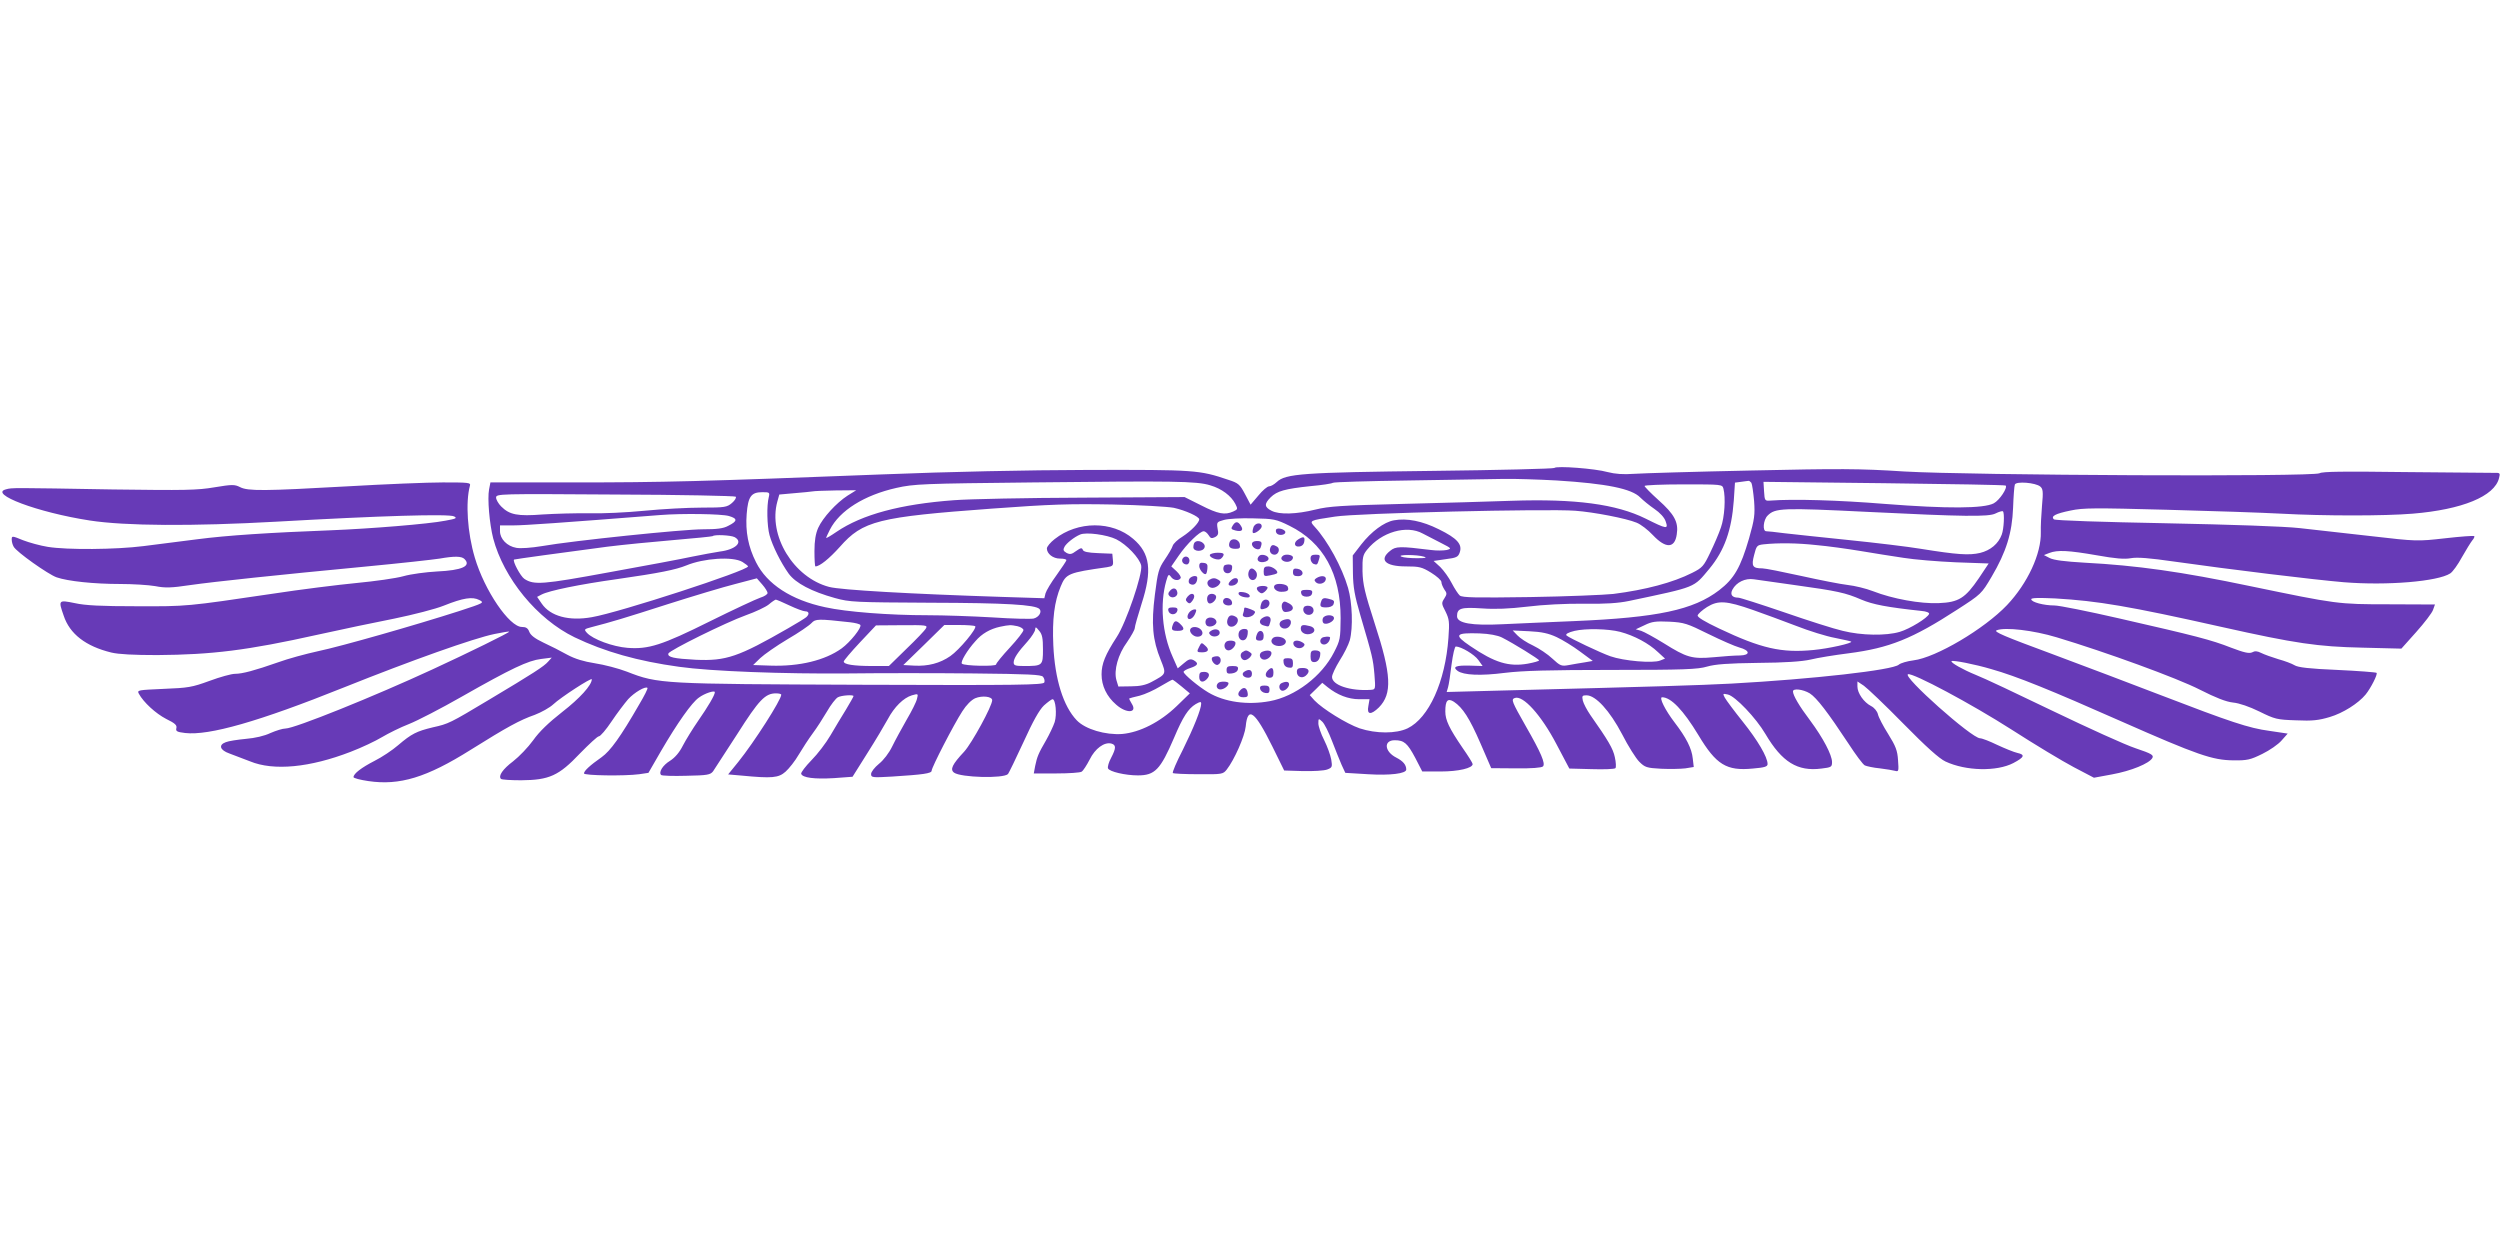 <?xml version="1.0" standalone="no"?>
<!DOCTYPE svg PUBLIC "-//W3C//DTD SVG 20010904//EN"
 "http://www.w3.org/TR/2001/REC-SVG-20010904/DTD/svg10.dtd">
<svg version="1.0" xmlns="http://www.w3.org/2000/svg"
 width="1280pt" height="640pt" viewBox="0 0 1280 640"
 preserveAspectRatio="xMidYMid meet">
<g transform="translate(0,640) scale(0.1,-0.1)"
fill="#673ab7" stroke="none">
<path d="M7958 4004 c-5 -4 -286 -11 -625 -15 -663 -8 -751 -14 -796 -57 -13
-12 -30 -22 -39 -22 -9 0 -34 -21 -55 -47 l-40 -47 -29 55 c-26 49 -34 56 -84
72 -150 51 -172 52 -715 51 -324 -1 -711 -9 -1060 -23 -922 -36 -1123 -41
-1572 -41 l-432 0 -7 -36 c-9 -47 2 -175 21 -250 54 -205 225 -414 417 -507
154 -74 324 -122 535 -151 162 -23 534 -37 868 -34 160 2 446 2 637 0 285 -3
349 -6 358 -17 7 -8 10 -21 7 -29 -5 -13 -128 -15 -934 -12 -1024 4 -1042 4
-1203 67 -44 17 -118 36 -164 43 -57 9 -101 22 -142 44 -32 18 -87 46 -122 62
-42 20 -65 37 -72 55 -7 19 -17 25 -38 25 -64 0 -191 186 -241 355 -38 128
-48 283 -25 368 5 16 -6 17 -138 17 -79 0 -298 -9 -488 -20 -427 -24 -511 -25
-551 -4 -28 14 -40 14 -131 -1 -87 -15 -152 -16 -521 -11 -516 9 -516 9 -545
1 -94 -23 161 -119 428 -160 182 -28 525 -30 955 -6 528 30 885 41 910 27 17
-9 10 -12 -45 -22 -86 -17 -385 -41 -585 -49 -314 -12 -532 -26 -685 -46 -85
-11 -209 -27 -275 -35 -142 -18 -391 -20 -490 -4 -38 6 -96 22 -127 34 -56 23
-58 23 -58 4 0 -11 4 -27 10 -37 13 -26 177 -142 220 -157 58 -20 192 -34 324
-34 65 0 147 -5 181 -11 50 -10 83 -9 176 5 134 19 448 52 899 95 179 17 350
36 381 41 74 13 112 13 127 -2 36 -36 -11 -58 -141 -64 -55 -3 -132 -13 -171
-24 -39 -11 -147 -26 -241 -35 -93 -9 -287 -33 -430 -55 -439 -65 -437 -65
-695 -64 -181 0 -264 4 -317 16 -84 17 -85 16 -57 -64 31 -94 113 -157 244
-189 37 -9 115 -13 235 -13 280 2 461 24 820 104 121 27 299 64 395 83 97 20
210 49 252 66 100 40 147 47 182 29 27 -14 24 -15 -101 -56 -227 -73 -605
-181 -724 -206 -64 -14 -156 -39 -205 -57 -120 -42 -183 -59 -221 -59 -18 0
-76 -16 -130 -36 -90 -33 -110 -36 -235 -41 -132 -6 -137 -6 -127 -25 24 -44
86 -101 140 -129 45 -22 56 -32 52 -47 -4 -16 3 -20 45 -25 122 -14 376 58
812 233 350 140 665 252 772 274 40 8 74 14 75 12 4 -4 -210 -109 -392 -193
-298 -138 -707 -303 -753 -303 -15 0 -49 -11 -77 -23 -31 -15 -79 -26 -126
-30 -42 -4 -89 -11 -103 -17 -39 -14 -30 -41 19 -58 22 -8 69 -26 105 -40 121
-50 307 -32 516 49 55 21 127 55 160 75 32 19 94 50 138 67 43 17 165 80 270
140 255 145 340 185 406 193 l55 7 -19 -21 c-21 -24 -75 -59 -301 -194 -202
-121 -208 -124 -289 -142 -83 -20 -109 -33 -177 -91 -30 -26 -84 -62 -122 -81
-66 -34 -107 -65 -107 -83 0 -5 34 -14 75 -20 161 -24 299 18 525 160 187 117
251 152 328 179 34 13 77 37 95 54 37 35 197 139 197 128 0 -30 -62 -98 -151
-167 -69 -54 -118 -101 -149 -145 -26 -36 -72 -84 -103 -108 -53 -40 -77 -75
-62 -90 4 -4 50 -7 103 -7 144 1 193 23 301 137 47 48 90 88 97 88 8 0 37 34
65 76 28 42 67 93 85 114 32 35 89 68 99 58 3 -3 -16 -41 -43 -86 -95 -165
-147 -237 -192 -269 -60 -42 -90 -70 -90 -83 0 -11 207 -14 283 -4 l47 7 64
111 c84 144 158 249 194 274 29 22 82 39 82 28 0 -15 -35 -74 -85 -146 -29
-42 -64 -99 -79 -128 -17 -34 -40 -61 -65 -77 -38 -23 -60 -59 -46 -73 4 -4
62 -6 128 -4 110 2 124 5 138 23 8 12 64 98 124 191 111 175 143 208 198 208
15 0 27 -3 27 -7 0 -26 -138 -242 -220 -344 l-52 -64 69 -6 c156 -15 189 -12
225 20 18 16 49 55 68 88 19 32 51 81 71 108 21 28 53 78 73 112 20 35 45 67
56 73 18 10 80 14 80 6 0 -3 -17 -33 -38 -68 -22 -35 -57 -94 -80 -133 -22
-38 -66 -96 -97 -127 -31 -32 -55 -63 -53 -70 7 -20 67 -28 168 -22 l95 7 76
121 c42 66 88 144 104 173 34 64 81 110 124 123 32 9 33 9 26 -18 -3 -15 -27
-63 -53 -107 -25 -44 -59 -106 -74 -137 -16 -33 -44 -70 -68 -89 -22 -18 -40
-41 -40 -52 0 -18 5 -19 108 -13 158 10 202 16 202 30 0 17 113 236 157 304
21 33 46 58 66 67 36 15 87 9 87 -10 0 -30 -104 -220 -143 -263 -62 -66 -74
-92 -52 -108 34 -25 253 -31 276 -7 4 5 40 78 79 163 49 108 81 165 105 188
19 17 39 32 44 32 16 0 23 -78 11 -117 -7 -21 -27 -63 -44 -93 -39 -67 -46
-84 -56 -132 l-7 -38 116 0 c64 0 122 4 129 9 8 5 26 33 41 62 28 57 75 91
111 82 25 -7 25 -23 -1 -73 -12 -22 -19 -46 -16 -54 7 -17 89 -36 153 -36 87
0 115 29 185 192 46 109 73 150 111 173 23 13 28 14 28 2 0 -28 -39 -125 -94
-236 -32 -62 -55 -116 -51 -119 3 -3 62 -6 131 -6 122 -1 126 0 145 24 39 50
92 170 97 220 10 107 47 79 137 -103 l60 -122 96 -3 c53 -1 108 2 124 8 26 10
27 13 21 51 -4 22 -20 67 -36 99 -17 33 -30 72 -30 86 0 26 1 27 20 9 11 -10
33 -54 50 -99 17 -44 39 -99 49 -122 l19 -41 116 -7 c113 -7 196 3 196 24 0
24 -16 43 -51 61 -61 31 -66 89 -8 89 48 0 65 -15 105 -90 l36 -70 95 0 c90 0
163 17 163 38 0 5 -23 42 -51 82 -69 101 -89 143 -89 187 0 57 12 70 44 50 45
-30 80 -84 136 -213 l55 -127 127 -1 c79 -1 131 3 138 10 14 14 -10 70 -88
206 -71 125 -76 137 -57 144 42 17 136 -87 214 -236 l66 -125 114 -3 c62 -2
117 0 122 5 4 4 3 30 -3 56 -9 44 -34 86 -126 217 -17 25 -34 57 -38 73 -5 24
-3 27 19 27 47 0 119 -79 182 -199 31 -61 71 -124 88 -141 29 -29 38 -32 112
-36 44 -2 100 -1 124 2 l43 7 -5 43 c-5 52 -34 108 -93 185 -49 64 -81 129
-64 129 45 0 108 -65 186 -194 91 -152 144 -184 278 -171 61 5 76 10 76 23 0
36 -51 122 -127 217 -44 55 -85 110 -92 123 -11 21 -11 22 16 16 38 -9 144
-120 192 -202 85 -144 164 -193 287 -177 50 6 54 8 54 33 0 37 -46 124 -112
213 -56 74 -88 129 -88 149 0 17 51 11 86 -10 36 -23 93 -98 198 -257 37 -57
74 -107 84 -112 9 -4 44 -12 77 -15 33 -4 68 -10 79 -13 17 -5 18 0 14 54 -3
50 -12 73 -50 134 -26 41 -50 87 -53 102 -4 16 -19 34 -35 42 -37 19 -70 66
-70 100 l0 26 33 -22 c17 -12 109 -99 202 -194 118 -120 184 -179 216 -194
105 -49 262 -52 347 -8 57 30 62 43 21 52 -18 4 -64 23 -103 41 -39 19 -78 34
-88 34 -43 0 -400 318 -369 328 25 8 323 -151 531 -284 118 -76 261 -162 318
-192 l103 -54 92 17 c99 18 191 56 207 84 8 15 -3 22 -86 50 -52 17 -241 103
-422 190 -180 87 -358 171 -397 186 -64 26 -130 63 -123 70 7 6 120 -16 204
-41 128 -36 305 -108 664 -267 392 -173 468 -199 575 -200 71 -1 87 3 148 33
37 18 82 49 99 69 l31 35 -94 14 c-105 14 -200 46 -559 184 -135 52 -383 146
-552 209 -249 92 -303 115 -285 122 43 17 188 0 307 -36 250 -75 618 -209 733
-268 83 -42 134 -62 170 -66 32 -3 84 -21 135 -46 79 -39 90 -42 187 -45 85
-4 117 0 174 17 67 20 145 69 183 115 26 32 63 104 56 111 -3 3 -94 10 -201
15 -144 6 -202 13 -219 24 -13 8 -50 22 -83 31 -33 10 -72 24 -88 32 -20 10
-32 11 -46 3 -15 -7 -40 -2 -108 24 -102 40 -180 60 -574 150 -157 36 -306 66
-330 66 -55 0 -119 17 -119 32 0 7 37 8 123 4 220 -13 374 -39 852 -146 380
-85 492 -101 720 -106 l200 -5 76 85 c42 47 81 98 86 113 l10 28 -236 1 c-262
0 -266 1 -710 93 -353 74 -581 106 -847 120 -103 6 -159 13 -180 24 l-29 15
28 11 c42 16 98 13 242 -12 95 -17 142 -21 175 -15 32 6 95 1 220 -17 289 -41
716 -93 870 -106 223 -18 482 4 545 45 13 8 40 46 60 83 21 37 45 76 53 86 8
9 13 19 10 22 -3 3 -70 -2 -149 -11 -143 -16 -145 -16 -379 11 -129 15 -293
33 -365 41 -80 9 -346 18 -690 25 -315 6 -564 14 -569 20 -17 16 7 29 85 45
65 14 122 14 494 4 231 -6 494 -15 585 -20 221 -12 528 -12 673 0 254 21 419
89 442 182 7 27 6 28 -31 27 -22 0 -225 2 -453 4 -310 4 -420 3 -435 -6 -34
-19 -1783 -11 -2126 9 -232 15 -330 15 -785 5 -286 -6 -556 -14 -599 -17 -55
-4 -96 -1 -135 9 -63 18 -262 33 -273 21z m12 -64 c256 -16 384 -42 428 -87
15 -15 48 -42 73 -59 28 -19 51 -44 57 -63 15 -42 7 -41 -103 14 -150 74 -359
102 -685 91 -107 -4 -359 -11 -560 -16 -313 -8 -376 -12 -445 -29 -96 -24
-185 -27 -225 -6 -37 19 -38 35 -4 69 33 32 72 43 204 57 57 5 109 13 114 17
6 4 182 9 391 12 209 3 427 7 485 8 58 1 179 -3 270 -8z m-1773 -25 c58 -17
106 -53 128 -95 13 -26 13 -28 -11 -39 -43 -19 -77 -13 -165 32 l-84 42 -520
-3 c-286 -1 -583 -7 -660 -13 -274 -20 -471 -73 -602 -162 -29 -20 -53 -34
-53 -31 0 3 9 22 19 42 50 98 176 177 341 214 89 20 132 22 700 28 719 8 837
7 907 -15z m2770 13 c4 -7 10 -49 14 -93 5 -71 2 -93 -26 -192 -43 -148 -76
-206 -153 -265 -132 -101 -315 -140 -742 -158 -129 -5 -294 -13 -366 -16 -160
-8 -234 5 -234 41 0 41 21 47 127 40 68 -5 140 -2 233 9 79 10 199 16 290 15
109 -2 177 3 230 14 350 74 329 66 412 165 77 93 114 197 125 349 l6 92 31 4
c17 2 34 5 38 5 4 1 10 -4 15 -10z m1302 -14 c11 -11 -31 -75 -61 -91 -51 -27
-238 -28 -558 -3 -234 19 -467 26 -585 17 -29 -2 -30 -1 -33 47 l-3 49 618 -7
c339 -4 619 -9 622 -12z m177 -5 c14 -12 16 -25 9 -99 -4 -47 -7 -107 -6 -134
3 -111 -68 -263 -173 -374 -116 -122 -364 -269 -479 -283 -32 -4 -66 -14 -75
-22 -31 -28 -440 -74 -857 -97 -172 -9 -377 -15 -1194 -36 l-264 -7 7 24 c4
13 12 66 18 117 7 52 16 92 22 92 28 -1 95 -41 115 -69 l22 -31 -65 2 c-72 2
-91 -6 -63 -27 31 -22 117 -26 242 -10 90 11 226 15 550 15 368 0 438 3 485
17 41 12 106 17 260 19 138 1 226 7 270 17 36 9 123 23 194 32 210 27 328 75
556 223 124 80 125 81 177 169 75 127 105 224 110 353 2 58 6 111 9 119 6 18
106 10 130 -10z m-1622 -11 c12 -46 6 -146 -13 -199 -10 -30 -35 -88 -55 -129
-33 -69 -40 -77 -92 -103 -99 -50 -239 -87 -404 -108 -47 -5 -239 -13 -427
-16 -275 -4 -346 -3 -359 8 -8 7 -27 36 -41 63 -14 28 -41 65 -59 83 l-34 31
62 9 c55 7 64 11 72 35 14 41 -13 72 -107 118 -86 43 -164 58 -230 46 -51 -9
-116 -58 -167 -123 l-44 -57 1 -91 c1 -71 9 -116 38 -215 62 -211 65 -223 72
-302 6 -77 6 -78 -18 -80 -106 -7 -199 24 -199 66 0 12 18 50 39 84 22 34 45
80 52 104 17 64 13 193 -9 268 -31 107 -105 241 -170 312 -30 33 -31 33 103
53 112 18 1086 41 1230 30 95 -7 261 -39 314 -61 21 -8 59 -37 84 -64 66 -70
112 -68 122 4 10 62 -12 103 -94 176 -39 35 -71 68 -71 72 0 4 89 8 199 8 198
0 199 0 205 -22z m-4485 -36 c-57 -37 -126 -112 -150 -165 -13 -30 -19 -65
-19 -119 0 -43 2 -78 5 -78 22 0 71 40 125 100 118 134 195 153 780 196 299
22 396 25 615 21 145 -3 284 -11 315 -17 59 -13 130 -45 130 -59 0 -17 -42
-60 -85 -88 -25 -15 -48 -37 -51 -48 -3 -11 -22 -43 -41 -71 -31 -46 -35 -62
-50 -179 -19 -150 -12 -231 30 -334 29 -73 30 -71 -48 -113 -28 -15 -59 -22
-104 -22 l-65 -1 -10 33 c-14 50 8 131 55 195 21 31 39 63 39 71 0 9 16 65 35
125 55 170 44 258 -43 332 -108 93 -284 92 -402 -1 -22 -17 -40 -39 -40 -48 0
-27 31 -52 67 -52 18 0 33 -3 33 -8 0 -4 -23 -38 -50 -76 -28 -38 -53 -80 -57
-94 l-6 -25 -221 7 c-463 15 -820 35 -881 51 -182 48 -313 263 -265 437 l10
36 78 7 c42 3 84 8 92 9 8 2 62 4 119 5 l105 1 -45 -28z m-403 -8 c-11 -42 -9
-147 4 -194 15 -55 58 -141 98 -197 36 -49 118 -92 237 -125 76 -21 101 -22
490 -24 385 -1 535 -10 557 -32 14 -14 -2 -42 -30 -49 -15 -3 -110 -1 -212 6
-102 6 -250 11 -330 11 -198 0 -417 17 -525 41 -174 37 -298 118 -354 230 -40
79 -55 157 -48 247 7 90 23 112 80 112 37 0 39 -1 33 -26z m-169 3 c4 -5 -4
-19 -19 -32 -26 -22 -36 -24 -155 -24 -71 0 -202 -7 -293 -16 -91 -9 -219 -15
-285 -13 -66 1 -172 -2 -236 -6 -129 -10 -170 -2 -213 41 -14 14 -26 35 -26
45 0 20 10 20 609 16 335 -1 613 -7 618 -11z m5798 -78 c487 -24 617 -26 652
-8 18 9 35 14 38 11 9 -9 5 -90 -6 -119 -17 -47 -58 -81 -111 -94 -56 -13
-117 -9 -303 21 -66 11 -232 31 -370 45 -137 14 -286 30 -330 35 -44 6 -85 10
-92 10 -20 0 -15 58 7 80 39 39 72 41 515 19z m-5833 -21 c45 -13 45 -26 -3
-50 -25 -14 -58 -18 -130 -18 -102 0 -664 -58 -824 -86 -54 -9 -111 -13 -131
-9 -48 8 -84 46 -84 85 l0 30 69 0 c56 0 241 13 751 53 112 9 316 6 352 -5z
m2870 -50 c174 -86 262 -246 262 -473 -1 -104 -2 -113 -34 -175 -62 -122 -198
-226 -329 -250 -114 -21 -231 -5 -315 45 -49 29 -126 93 -126 105 0 5 16 14
35 20 39 13 44 24 16 40 -16 8 -26 5 -50 -16 l-31 -26 -26 59 c-54 120 -66
271 -33 388 10 35 13 37 24 22 13 -19 40 -23 50 -7 3 5 -6 21 -21 35 l-27 25
38 55 c41 60 108 125 128 125 7 0 18 -9 25 -20 10 -17 16 -18 33 -10 16 9 19
17 13 44 -5 32 -4 34 33 44 21 6 88 10 150 8 105 -2 116 -4 185 -38z m683 -40
c22 -11 65 -34 95 -49 53 -27 53 -28 27 -35 -16 -3 -51 -4 -80 0 -160 20 -181
19 -209 -4 -59 -46 -26 -80 80 -80 68 0 82 -3 129 -32 29 -18 53 -39 53 -48 0
-9 7 -25 15 -38 14 -19 14 -24 0 -46 -15 -23 -15 -27 6 -67 19 -39 21 -53 15
-135 -16 -224 -100 -410 -209 -463 -59 -28 -161 -28 -246 0 -66 23 -189 99
-231 143 l-24 27 32 31 32 32 27 -22 c50 -40 106 -62 162 -62 l53 0 -6 -35
c-9 -45 13 -47 54 -7 69 70 64 168 -21 428 -52 162 -61 200 -63 269 -1 72 2
84 24 111 73 90 202 128 285 82z m-1570 -29 c54 -27 120 -97 128 -135 8 -42
-77 -292 -125 -365 -59 -91 -78 -137 -78 -192 0 -58 26 -113 75 -155 53 -47
111 -43 79 6 -8 13 -14 25 -12 26 2 1 25 8 53 14 27 7 75 29 106 48 31 18 59
34 62 34 3 0 24 -16 47 -35 l42 -35 -67 -65 c-85 -82 -189 -135 -280 -143 -85
-6 -188 24 -232 70 -69 72 -112 210 -120 384 -6 133 5 223 38 302 27 65 39 70
237 98 30 5 33 8 30 37 l-3 32 -73 3 c-52 2 -75 7 -78 17 -5 12 -11 10 -34 -6
-23 -17 -31 -19 -49 -10 -17 10 -19 16 -11 31 10 19 51 51 80 63 31 14 138 -1
185 -24z m-1954 11 c46 -25 6 -64 -76 -74 -27 -4 -91 -16 -141 -26 -50 -11
-242 -47 -425 -80 -342 -63 -385 -66 -434 -34 -20 13 -62 92 -53 99 3 2 243
35 478 66 80 10 233 25 340 34 107 9 196 18 199 20 9 9 92 5 112 -5z m5540
-41 c57 -5 158 -19 224 -30 66 -11 165 -27 220 -35 55 -9 176 -19 269 -23
l168 -6 -50 -75 c-70 -103 -104 -124 -206 -128 -94 -4 -236 22 -336 61 -36 14
-94 28 -130 32 -36 4 -142 25 -237 46 -95 21 -185 39 -200 39 -50 0 -57 11
-42 68 12 48 15 51 48 55 75 8 173 7 272 -4z m-2011 -59 c19 -6 9 -8 -35 -8
-33 0 -69 3 -80 8 -26 11 80 11 115 0z m-3489 -27 c16 -10 29 -20 29 -23 0
-21 -659 -236 -800 -260 -117 -21 -212 5 -256 69 l-24 35 23 12 c38 20 194 52
387 79 216 31 300 48 354 70 89 37 238 47 287 18z m129 -159 c0 -7 -17 -18
-37 -24 -21 -7 -137 -61 -258 -121 -247 -123 -315 -144 -422 -136 -76 6 -178
44 -208 77 -16 18 -15 19 27 30 97 25 164 45 388 117 129 41 285 88 345 103
l110 29 28 -32 c15 -17 27 -37 27 -43z m5255 41 c224 -31 264 -40 345 -75 59
-25 131 -39 308 -58 25 -2 41 -9 39 -15 -6 -20 -99 -77 -150 -92 -70 -21 -196
-19 -292 5 -44 10 -179 53 -300 95 -120 41 -226 75 -235 75 -32 0 -43 16 -30
41 20 38 66 60 110 53 14 -2 106 -15 205 -29z m-5143 -105 c34 -16 71 -30 81
-30 20 0 22 -15 5 -30 -7 -6 -49 -32 -93 -57 -254 -146 -317 -168 -473 -161
-112 6 -145 13 -140 32 5 16 294 159 397 196 48 17 101 42 117 55 16 14 32 24
36 25 3 0 35 -13 70 -30z m4933 -23 c55 -19 154 -56 220 -81 66 -26 156 -54
200 -62 44 -9 81 -17 83 -19 9 -8 -117 -36 -193 -43 -164 -16 -268 8 -483 110
-74 35 -112 58 -110 67 2 8 23 27 48 43 57 35 98 33 235 -15z m-4623 -63 c27
-3 50 -9 53 -14 8 -13 -52 -88 -96 -120 -85 -61 -216 -93 -364 -88 l-89 3 36
35 c20 19 83 63 140 97 57 33 112 71 123 83 20 22 35 22 197 4z m4395 -60 c65
-32 136 -63 158 -69 56 -15 58 -40 3 -41 -24 0 -84 -4 -134 -9 -111 -10 -138
-2 -256 72 -49 30 -100 58 -115 63 l-28 8 45 21 c38 19 58 21 127 18 76 -4 91
-9 200 -63z m-4006 29 c-5 -10 -50 -57 -100 -105 l-90 -88 -84 0 c-96 0 -147
8 -147 23 0 5 37 49 83 98 l82 87 133 1 c124 1 132 0 123 -16z m252 11 c11
-11 -82 -122 -127 -153 -53 -37 -115 -53 -186 -49 l-55 3 105 102 105 103 76
0 c42 0 78 -3 82 -6z m216 0 c17 -4 31 -13 31 -20 0 -8 -31 -48 -70 -90 -38
-41 -70 -80 -70 -86 0 -11 -163 -8 -175 4 -9 8 27 69 69 115 33 39 76 63 126
74 49 10 54 10 89 3z m131 -119 c0 -83 -2 -85 -97 -85 -44 0 -53 3 -53 18 0
21 21 53 72 109 21 24 38 51 38 60 1 15 4 14 20 -6 16 -18 20 -38 20 -96z
m2955 90 c72 -19 147 -59 194 -104 l36 -33 -25 -10 c-37 -15 -187 -2 -255 22
-49 17 -209 93 -224 106 -8 7 8 16 41 24 56 13 171 11 233 -5z m-325 -27 c30
-14 84 -47 120 -74 l65 -48 -40 -7 c-22 -3 -59 -10 -82 -14 -38 -7 -44 -5 -85
33 -23 22 -68 52 -99 67 -31 14 -67 38 -80 52 l-24 25 85 -4 c64 -3 99 -11
140 -30z m-280 -2 c61 -31 190 -111 190 -117 0 -4 -26 -11 -58 -17 -97 -17
-169 5 -294 90 -86 58 -78 69 47 65 51 -2 93 -10 115 -21z"/>
<path d="M6312 3710 c-11 -17 -9 -20 13 -26 32 -8 43 1 29 23 -15 25 -28 25
-42 3z"/>
<path d="M6417 3698 c-4 -12 -5 -24 -2 -26 8 -8 45 19 45 33 0 24 -37 18 -43
-7z"/>
<path d="M6534 3689 c-3 -6 -2 -15 4 -21 12 -12 43 -7 43 7 1 14 -39 26 -47
14z"/>
<path d="M6648 3639 c-26 -15 -23 -41 5 -37 14 2 23 11 25 26 4 24 -4 27 -30
11z"/>
<path d="M6296 3625 c-9 -24 1 -35 30 -35 21 0 25 4 22 23 -4 27 -42 36 -52
12z"/>
<path d="M6117 3623 c-4 -3 -7 -15 -7 -25 0 -23 48 -25 57 -2 9 23 -32 45 -50
27z"/>
<path d="M6410 3615 c0 -22 37 -38 44 -19 10 27 7 34 -19 34 -15 0 -25 -6 -25
-15z"/>
<path d="M6504 3595 c-7 -18 3 -35 22 -35 20 0 30 30 13 41 -20 12 -29 11 -35
-6z"/>
<path d="M6195 3560 c-7 -12 34 -30 52 -23 6 3 14 11 17 19 4 10 -3 14 -29 14
-18 0 -37 -5 -40 -10z"/>
<path d="M6447 3554 c-17 -18 -6 -35 21 -32 16 2 27 9 27 18 0 16 -36 26 -48
14z"/>
<path d="M6567 3553 c-11 -10 -8 -20 8 -27 21 -8 45 3 45 20 0 14 -41 20 -53
7z"/>
<path d="M6710 3540 c0 -11 7 -23 15 -27 19 -7 20 -5 29 25 6 19 4 22 -18 22
-19 0 -26 -5 -26 -20z"/>
<path d="M6055 3540 c-8 -14 3 -30 21 -30 8 0 14 9 14 20 0 21 -24 28 -35 10z"/>
<path d="M6140 3502 c0 -19 26 -49 35 -40 3 2 6 15 7 29 2 18 -2 25 -19 27
-17 3 -23 -2 -23 -16z"/>
<path d="M6267 3503 c-9 -19 0 -38 18 -38 13 0 21 8 23 23 3 16 -2 22 -17 22
-11 0 -22 -3 -24 -7z"/>
<path d="M6470 3474 c0 -24 3 -26 32 -20 17 3 34 8 36 11 10 10 -22 35 -44 35
-19 0 -24 -5 -24 -26z"/>
<path d="M6394 3475 c-8 -21 2 -45 20 -45 19 0 29 29 15 46 -15 18 -28 18 -35
-1z"/>
<path d="M6620 3471 c0 -16 6 -21 26 -21 33 0 30 33 -4 38 -17 3 -22 -2 -22
-17z"/>
<path d="M6087 3431 c-3 -13 1 -21 14 -24 16 -4 29 10 29 34 0 18 -38 9 -43
-10z"/>
<path d="M6740 3440 c-11 -7 -12 -12 -3 -21 15 -15 47 -7 51 14 4 19 -23 23
-48 7z"/>
<path d="M6191 3431 c-19 -12 -6 -41 17 -41 11 0 25 7 33 16 10 13 10 17 -2
25 -18 11 -30 11 -48 0z"/>
<path d="M6302 3428 c-19 -19 -14 -30 10 -26 13 2 24 11 26 21 4 20 -18 23
-36 5z"/>
<path d="M6527 3404 c-13 -13 7 -34 32 -34 33 0 42 7 34 26 -5 14 -54 20 -66
8z"/>
<path d="M6436 3391 c-3 -5 1 -14 9 -21 12 -10 18 -10 30 0 8 7 15 16 15 21 0
12 -47 12 -54 0z"/>
<path d="M5990 3375 c-10 -11 -10 -19 -2 -27 15 -15 44 -2 40 19 -4 23 -22 27
-38 8z"/>
<path d="M6662 3363 c2 -12 12 -18 28 -18 16 0 26 6 28 18 3 13 -3 17 -28 17
-25 0 -31 -4 -28 -17z"/>
<path d="M6342 3358 c3 -7 17 -14 32 -16 20 -3 27 0 24 10 -3 7 -17 14 -32 16
-20 3 -27 0 -24 -10z"/>
<path d="M6080 3345 c-10 -13 -11 -18 -1 -28 10 -9 15 -8 26 7 23 31 -1 50
-25 21z"/>
<path d="M6187 3353 c-12 -12 -7 -43 7 -43 18 0 39 27 31 40 -7 11 -28 13 -38
3z"/>
<path d="M6265 3331 c-9 -16 3 -31 26 -31 14 0 19 6 17 17 -4 20 -33 29 -43
14z"/>
<path d="M6766 3325 c-11 -29 -7 -35 24 -35 18 0 33 6 37 15 7 19 5 22 -28 30
-19 5 -28 2 -33 -10z"/>
<path d="M6457 3308 c-8 -28 -4 -32 22 -23 27 8 28 45 2 45 -11 0 -21 -9 -24
-22z"/>
<path d="M6565 3310 c-3 -6 -4 -18 0 -29 4 -13 12 -17 30 -13 30 5 33 27 6 42
-24 13 -28 13 -36 0z"/>
<path d="M6676 3291 c-11 -18 6 -42 28 -39 29 4 29 42 -1 46 -11 2 -24 -1 -27
-7z"/>
<path d="M5982 3273 c2 -10 12 -18 23 -18 11 0 21 8 23 18 3 13 -3 17 -23 17
-20 0 -26 -4 -23 -17z"/>
<path d="M6370 3281 c0 -5 -3 -16 -6 -25 -8 -21 39 -22 56 -1 10 12 8 16 -15
25 -32 12 -35 12 -35 1z"/>
<path d="M6092 3268 c-7 -7 -12 -18 -12 -25 0 -22 26 -14 38 12 9 20 9 25 -1
25 -7 0 -18 -5 -25 -12z"/>
<path d="M6285 3229 c-8 -25 7 -44 30 -36 22 9 31 37 14 48 -23 14 -37 10 -44
-12z"/>
<path d="M6467 3238 c-24 -13 -21 -35 5 -41 26 -7 24 -8 32 19 8 25 -12 37
-37 22z"/>
<path d="M6773 3234 c-3 -8 -2 -19 3 -24 13 -12 54 7 54 25 0 20 -49 20 -57
-1z"/>
<path d="M6174 3225 c-4 -9 -2 -21 4 -27 15 -15 54 1 50 20 -4 23 -46 28 -54
7z"/>
<path d="M6561 3221 c-21 -14 -5 -43 21 -39 29 4 39 48 11 48 -10 0 -24 -4
-32 -9z"/>
<path d="M6006 3204 c-11 -28 -7 -34 24 -34 33 0 38 11 14 34 -20 20 -30 20
-38 0z"/>
<path d="M6660 3181 c0 -22 28 -35 54 -25 23 9 20 31 -6 38 -38 10 -48 7 -48
-13z"/>
<path d="M6095 3180 c-9 -15 14 -40 36 -40 24 0 33 18 19 35 -14 17 -46 20
-55 5z"/>
<path d="M6200 3170 c-11 -7 -12 -12 -3 -21 15 -15 48 -7 48 11 0 18 -24 24
-45 10z"/>
<path d="M6344 3165 c-9 -23 4 -47 23 -43 11 2 19 14 21 31 3 22 -1 27 -18 27
-11 0 -23 -7 -26 -15z"/>
<path d="M6436 3154 c-10 -26 -7 -34 14 -34 15 0 20 7 20 25 0 28 -24 34 -34
9z"/>
<path d="M6517 3133 c-15 -14 -6 -33 18 -39 32 -8 60 13 44 32 -12 15 -51 19
-62 7z"/>
<path d="M6767 3133 c-14 -13 -6 -33 12 -33 16 0 31 18 31 36 0 7 -36 5 -43
-3z"/>
<path d="M6277 3113 c-15 -14 -7 -43 13 -43 20 0 44 32 33 44 -8 8 -38 8 -46
-1z"/>
<path d="M6622 3103 c4 -21 36 -29 51 -14 9 9 8 14 -3 21 -25 16 -52 12 -48
-7z"/>
<path d="M6141 3091 c-15 -28 -14 -31 13 -31 33 0 40 14 17 34 -18 17 -20 17
-30 -3z"/>
<path d="M6361 3061 c-17 -11 -7 -41 12 -41 8 0 20 7 28 16 10 13 10 17 -2 25
-17 11 -21 11 -38 0z"/>
<path d="M6463 3063 c-18 -7 -16 -32 2 -39 18 -7 45 12 45 32 0 14 -23 17 -47
7z"/>
<path d="M6710 3040 c0 -23 5 -30 19 -30 19 0 31 18 31 46 0 8 -10 14 -25 14
-21 0 -25 -5 -25 -30z"/>
<path d="M6207 3034 c-11 -12 13 -43 28 -38 22 9 19 44 -3 44 -10 0 -22 -3
-25 -6z"/>
<path d="M6572 3008 c2 -15 11 -24 26 -26 18 -3 22 1 22 22 0 21 -5 26 -26 26
-21 0 -25 -4 -22 -22z"/>
<path d="M6280 2969 c0 -16 5 -20 27 -17 17 2 29 10 31 21 3 13 -3 17 -27 17
-25 0 -31 -4 -31 -21z"/>
<path d="M6492 2968 c-18 -18 -14 -38 8 -38 15 0 20 7 20 25 0 27 -9 32 -28
13z"/>
<path d="M6640 2960 c0 -25 25 -36 45 -20 25 21 18 40 -15 40 -23 0 -30 -4
-30 -20z"/>
<path d="M6371 2961 c-18 -11 -5 -31 20 -31 12 0 19 7 19 20 0 21 -16 26 -39
11z"/>
<path d="M6140 2935 c0 -27 18 -33 38 -13 20 20 14 38 -13 38 -20 0 -25 -5
-25 -25z"/>
<path d="M6237 2903 c-14 -13 -7 -33 11 -33 19 0 42 18 42 32 0 10 -44 11 -53
1z"/>
<path d="M6563 2903 c-16 -6 -17 -29 -3 -38 13 -8 40 13 40 31 0 14 -14 17
-37 7z"/>
<path d="M6452 2873 c2 -10 13 -19 26 -21 17 -3 22 2 22 17 0 16 -6 21 -26 21
-19 0 -25 -5 -22 -17z"/>
<path d="M6352 2868 c-20 -20 -14 -38 14 -38 20 0 25 4 22 22 -4 26 -19 33
-36 16z"/>
</g>
</svg>
